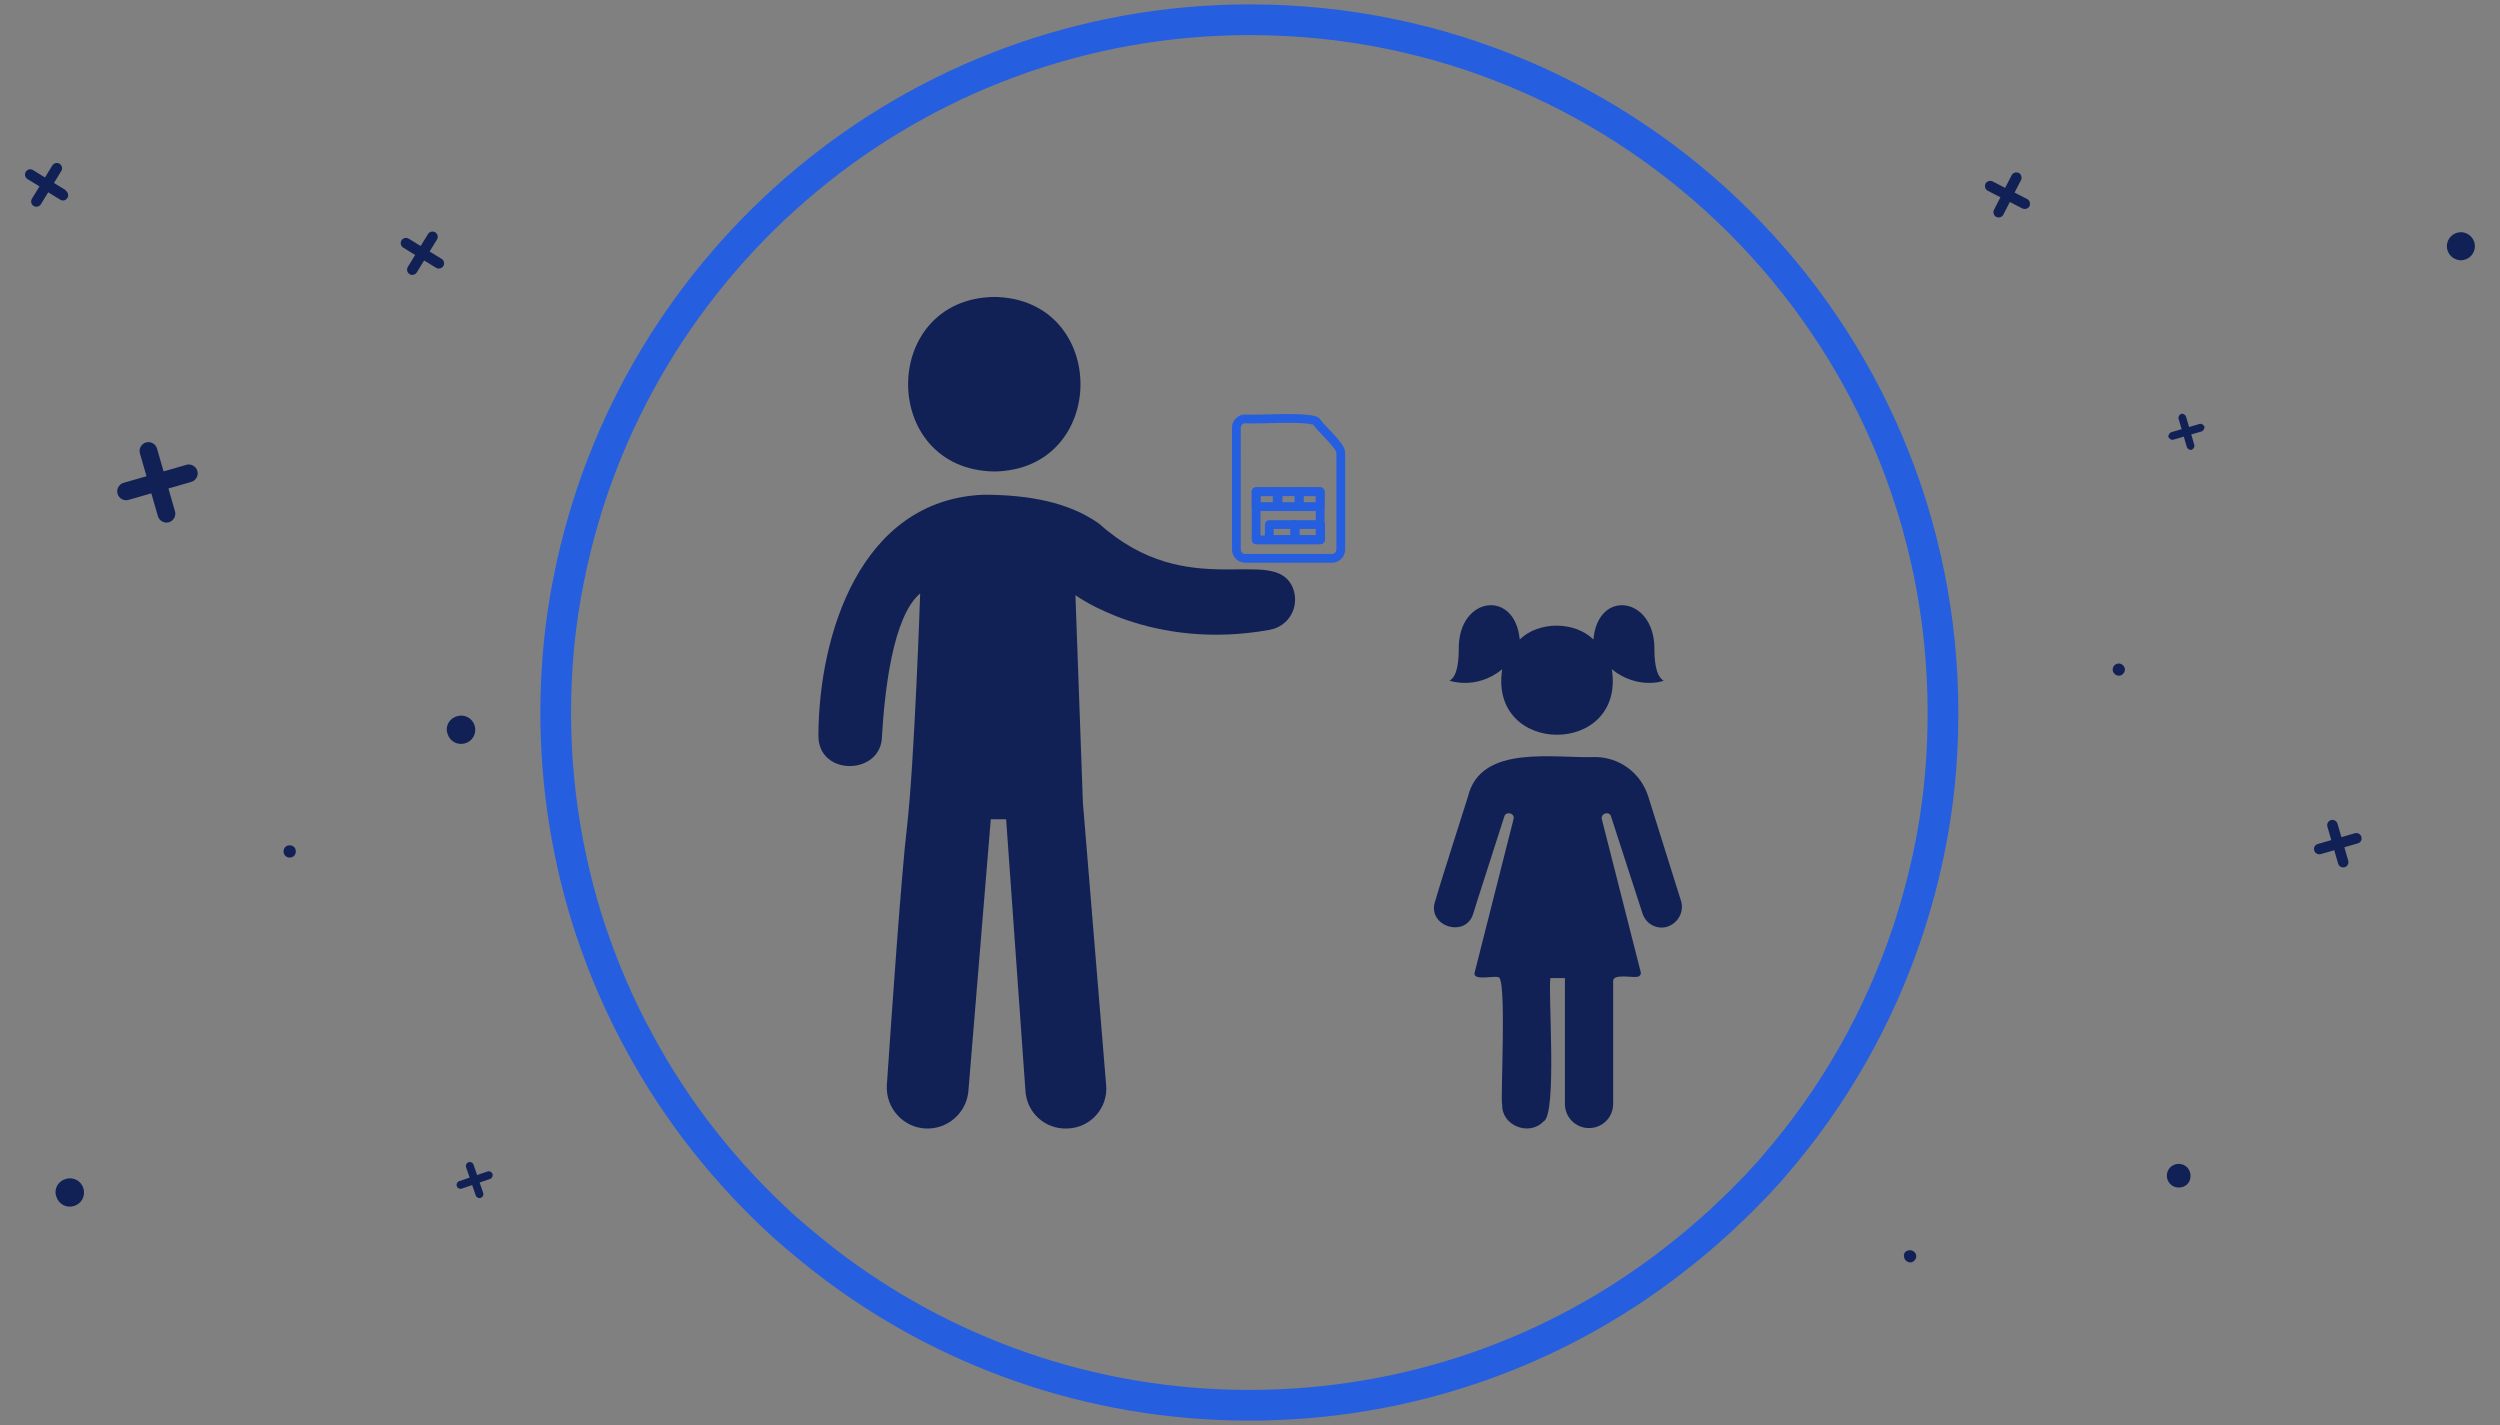 <?xml version="1.0" encoding="UTF-8"?> <svg xmlns="http://www.w3.org/2000/svg" xmlns:xlink="http://www.w3.org/1999/xlink" version="1.1" id="Layer_1" x="0px" y="0px" viewBox="0 0 570 325" style="enable-background:new 0 0 570 325;" xml:space="preserve"><rect x="0" y="0" width="570" height="325" fill="#808080" stroke="none"/> <style type="text/css"> .st0{fill:#112155;} .st1{fill:#7BC5F8;} .st2{fill:#FFFFFF;} .st3{fill:none;stroke:#255EDF;stroke-width:7;stroke-miterlimit:8.772;} .st4{fill:none;} .st5{fill:none;stroke:#255EDF;stroke-width:2;stroke-linecap:round;stroke-linejoin:round;stroke-miterlimit:8.772;} </style> <g> <g id="Fill-1_9_" transform="matrix(0.852,0.523,-0.523,0.852,-58.861,-35.752)"> <path class="st0" d="M104.4,28.9c0.6,0,1.2,0.5,1.2,1.2s-0.5,1.2-1.2,1.2h-3.2v3.2c0,0.6-0.5,1.2-1.2,1.2c-0.6,0-1.2-0.5-1.2-1.2 v-3.3h-3.2c-0.6,0-1.2-0.5-1.2-1.2s0.5-1.2,1.2-1.2h3.2v-3.2c0-0.6,0.5-1.2,1.2-1.2c0.6,0,1.2,0.5,1.2,1.2v3.2h3.2"></path> </g> <g id="Fill-1_1_" transform="matrix(0.852,0.523,-0.523,0.852,-58.861,-35.752)"> <path class="st0" d="M185.6-2.7c0.6,0,1.2,0.5,1.2,1.2c0,0.6-0.5,1.2-1.2,1.2h-3.2v3.2c0,0.6-0.5,1.2-1.2,1.2 c-0.6,0-1.2-0.5-1.2-1.2v-3.2h-3.2c-0.6,0-1.2-0.5-1.2-1.2c0-0.6,0.5-1.2,1.2-1.2h3.2v-3.2c0-0.6,0.5-1.2,1.2-1.2 c0.6,0,1.2,0.5,1.2,1.2v3.2L185.6-2.7"></path> </g> <g id="Fill-11_9_" transform="matrix(0.96,-0.279,0.279,0.96,338.925,179.328)"> <path class="st0" d="M187.2,65.5c0.6,0,1.2,0.5,1.2,1.2s-0.5,1.2-1.2,1.2H184v3.2c0,0.6-0.5,1.2-1.2,1.2c-0.6,0-1.2-0.5-1.2-1.2 v-3.2h-3.2c-0.6,0-1.2-0.5-1.2-1.2s0.5-1.2,1.2-1.2h3.2v-3.2c0-0.6,0.5-1.2,1.2-1.2c0.6,0,1.2,0.5,1.2,1.2v3.2H187.2"></path> </g> <g id="Fill-13_9_" transform="matrix(0.946,-0.324,0.324,0.946,-89.384,-45.575)"> <path class="st0" d="M88.4,360.8c0.5,0,0.9,0.4,0.9,0.9s-0.4,0.9-0.9,0.9h-2.5v2.5c0,0.5-0.4,0.9-0.9,0.9s-0.9-0.4-0.9-0.9v-2.5 h-2.5c-0.5,0-0.9-0.4-0.9-0.9s0.4-0.9,0.9-0.9h2.5v-2.5c0-0.5,0.4-0.9,0.9-0.9s0.9,0.4,0.9,0.9v2.5H88.4"></path> </g> <g id="Fill-14_9_" transform="matrix(1,0,0,1,-343.358,64.96)"> <path class="st0" d="M842.8,203.1c0-1.5-1.2-2.7-2.7-2.7s-2.7,1.2-2.7,2.7s1.2,2.7,2.7,2.7S842.8,204.8,842.8,203.1"></path> </g> <g id="Fill-15_9_" transform="matrix(1,0,0,1,147.283,-17.861)"> <path class="st0" d="M417,74c0-1.7-1.4-3.2-3.2-3.2c-1.7,0-3.2,1.4-3.2,3.2c0,1.7,1.4,3.2,3.2,3.2S417,75.7,417,74"></path> </g> <g id="Fill-16_9_" transform="matrix(1,0,0,1,-179.851,-335.972)"> <path class="st0" d="M247.3,530.1c0-0.8-0.6-1.4-1.4-1.4s-1.4,0.6-1.4,1.4s0.6,1.4,1.4,1.4S247.3,530.9,247.3,530.1"></path> </g> <g id="Fill-17_9_" transform="matrix(0.726,0.688,-0.688,0.726,137.986,-281.97)"> <path class="st0" d="M452.6,19.4c-0.6,0.2-1.3-0.2-1.5-0.8s0.2-1.3,0.8-1.5l3.1-0.9l-0.9-3.1c-0.2-0.6,0.2-1.3,0.8-1.5 c0.6-0.2,1.3,0.2,1.5,0.8l0.9,3.1l3.1-0.9c0.6-0.2,1.3,0.2,1.5,0.8c0.2,0.6-0.2,1.3-0.8,1.5l-3.1,0.9l0.9,3.1 c0.2,0.6-0.2,1.3-0.8,1.5c-0.6,0.2-1.3-0.2-1.5-0.8l-0.9-3.1L452.6,19.4"></path> </g> <g id="Fill-18_9_" transform="matrix(1,-5.55112e-17,5.55112e-17,1,57.8,-38.022)"> <path class="st0" d="M-28.5,152c-1,0.3-2.2-0.3-2.5-1.4c-0.3-1,0.3-2.2,1.4-2.5l5.2-1.5l-1.5-5.2c-0.3-1,0.3-2.2,1.4-2.5 c1-0.3,2.2,0.3,2.5,1.4l1.5,5.2l5.2-1.5c1-0.3,2.2,0.3,2.5,1.4c0.3,1-0.3,2.2-1.4,2.5l-5.2,1.5l1.5,5.2c0.3,1-0.3,2.2-1.4,2.5 c-1,0.3-2.2-0.3-2.5-1.4l-1.5-5.2L-28.5,152"></path> </g> <g id="Fill-19_9_" transform="matrix(1,-1.11022e-16,1.11022e-16,1,328.406,-368.945)"> <path class="st0" d="M167.1,469.2c-0.5,0.1-0.9-0.2-1.1-0.6c-0.1-0.4,0.2-0.9,0.6-1.1l2.4-0.7l-0.7-2.4c-0.1-0.5,0.2-0.9,0.6-1.1 c0.5-0.1,0.9,0.2,1.1,0.6l0.7,2.4l2.4-0.7c0.5-0.1,0.9,0.2,1.1,0.6c0.1,0.4-0.2,0.9-0.6,1.1l-2.4,0.7l0.7,2.4 c0.1,0.5-0.2,0.9-0.6,1.1c-0.5,0.1-0.9-0.2-1.1-0.6l-0.7-2.4L167.1,469.2"></path> </g> <g id="Fill-111_9_" transform="matrix(1,-2.22045e-16,2.22045e-16,1,514.234,-142.115)"> <path class="st0" d="M-501.4,414.9c0.5,1.7,2.2,2.7,4,2.2c1.7-0.5,2.7-2.2,2.2-4c-0.5-1.7-2.2-2.7-4-2.2 C-501,411.4-502,413.2-501.4,414.9"></path> </g> <g id="Fill-111_1_" transform="matrix(1,-2.22045e-16,2.22045e-16,1,514.234,-142.115)"> <path class="st0" d="M-412.2,309.4c0.5,1.7,2.2,2.7,4,2.2c1.7-0.5,2.7-2.2,2.2-4c-0.5-1.7-2.2-2.7-4-2.2S-412.8,307.7-412.2,309.4 "></path> </g> <g id="Fill-112_9_" transform="matrix(1,-2.77556e-16,2.77556e-16,1,284.47,-714.51)"> <path class="st0" d="M149.7,1001.3c0.2,0.7,1,1.2,1.7,1s1.2-1,1-1.7s-1-1.2-1.7-1C149.9,999.7,149.4,1000.4,149.7,1001.3"></path> </g> <g id="Fill-113_9_" transform="matrix(1,-3.33067e-16,3.33067e-16,1,196.837,-592.48)"> <path class="st0" d="M284.9,745.5c0.2,0.7,1,1.2,1.7,1s1.2-1,1-1.7s-1-1.2-1.7-1C285.2,744,284.7,744.7,284.9,745.5"></path> </g> </g> <path class="st1" d="M1065.9,353.7c0-0.1,0-0.1,0-0.2C1065.9,353.7,1065.9,354.1,1065.9,353.7z"></path> <g> <path class="st2" d="M1129.4,322.4L1129.4,322.4L1129.4,322.4z"></path> <path class="st2" d="M1065.9,353.5c0,0.2,0,0.6,0,0.2C1065.9,353.6,1065.9,353.6,1065.9,353.5z"></path> <path class="st2" d="M1129.4,322.4C1129.4,323.2,1129.4,322.5,1129.4,322.4L1129.4,322.4z"></path> </g> <path class="st3" d="M443,162.5c0,3.4-0.1,6.7-0.3,10c-0.8,13.7-3.5,26.9-7.6,39.4c-6.6,20-17,38.2-30.5,53.8 c-0.8,1-1.6,1.9-2.5,2.8c-1.2,1.4-2.5,2.7-3.8,4c-0.6,0.6-1.2,1.3-1.9,1.9c-0.8,0.8-1.6,1.6-2.4,2.3c-1.5,1.5-3.1,2.9-4.7,4.3 c-2.6,2.3-5.2,4.4-7.9,6.5c-26.7,20.7-60.2,32.9-96.6,32.9s-69.9-12.3-96.6-32.9c-3.2-2.5-6.3-5.1-9.4-7.8c-13.2-12-24.5-26.2-33-42 c-4.5-8.2-8.2-16.8-11.2-25.8c-5.1-15.5-7.9-32.2-7.9-49.4c0-10.5,1-20.7,3-30.5C144.1,59.3,208.2,4.5,285,4.5 C372.3,4.5,443,75.2,443,162.5z"></path> <g> <path class="st0" d="M226.7,67.7c26.2,0.4,26.2,39.4,0,39.8C200.5,107.1,200.5,68.1,226.7,67.7z"></path> <path class="st0" d="M224.2,112.8L224.2,112.8L224.2,112.8L224.2,112.8c-28.2,1.2-37.5,32.2-37.6,54.8c-0.2,9.5,14.5,9.3,14.5,0.1 c0.6-9.9,2.4-27.1,8.7-32.4c0,0-1.3,38.4-3,53.2c-1.3,10.9-3.5,42.8-4.6,58.9c-0.3,5.2,3.7,9.7,8.9,9.9c5,0.2,9.3-3.6,9.7-8.6 l5.1-61.9h3.5l4.4,61.9c0.3,5,4.5,8.8,9.5,8.6c5.3-0.1,9.4-4.7,8.9-9.9l-5.3-64.4l-1.7-47.3c0,0,17.3,12.8,44.3,7.9 c4.4-0.8,6.9-5.3,5.3-9.5l0,0c-4.2-10.3-23.6,3.8-44.2-14.7C243.7,114.5,234.6,112.8,224.2,112.8L224.2,112.8z"></path> </g> <g> <path class="st0" d="M367.5,152.6c3.1,19.9-28.1,19.9-25,0c-5.9,4.8-12,2.6-12,2.6c1.9-1.1,2.1-4.8,2.1-7.6 c0.1-11.6,12.8-13.3,13.9-1.8c4.3-4.2,12.5-4.2,16.8,0c1-11.5,13.7-9.8,13.9,1.8c0,2.8,0.2,6.4,2.1,7.6 C379.5,155.2,373.5,157.4,367.5,152.6z"></path> <g> <path class="st4" d="M346.6,145.7L346.6,145.7L346.6,145.7"></path> <path class="st4" d="M342.6,152.6L342.6,152.6"></path> <path class="st4" d="M367.5,152.6L367.5,152.6"></path> <path class="st4" d="M363.5,145.7L363.5,145.7L363.5,145.7"></path> </g> <path class="st0" d="M380.1,211.3c-2.3,0.7-4.8-0.6-5.6-3c0,0-7.2-22.2-7.2-22.2c-0.4-1.2-2.3-0.7-2.1,0.6c0,0,8.9,35,8.9,35 c0.1,0.5-0.3,1-0.8,1c-0.9,0.3-5.6-0.8-5.5,1c0,0,0,28,0,28c0,3-2.4,5.5-5.5,5.5c-3,0-5.5-2.4-5.5-5.5c0,0,0-28.7,0-28.7h-3.3 c-0.6,2.7,1.6,31.4-1.6,32.7c-3.2,3.4-9.6,1-9.4-3.9c-0.5-0.5,1.2-30.1-1-29c-0.8-0.4-5.7,0.9-5.3-1c0,0,8.9-35.1,8.9-35.1 c0.3-1.3-1.7-1.8-2.1-0.6c0,0-5.2,16.2-5.2,16.2c-0.3,0.8-1.6,5.1-1.9,6c-1.7,5.7-10.6,2.9-8.7-2.8c1.2-4.2,6.1-19.4,7.5-23.9 c2.9-12.1,20-8.6,28.9-9c5.6,0,10.5,3.6,12.2,9c0,0,7.5,23.9,7.5,23.9C384,207.9,382.6,210.5,380.1,211.3z"></path> </g> <g> <path class="st5" d="M305.7,103.3v22c0,1.1-0.9,2-2,2h-19.8c-1.1,0-2-0.9-2-2V97.5c0-1.1,0.9-2,2-2c1.4,0.3,15.8-0.8,16.4,0.8 C301.1,97.7,305.8,101.6,305.7,103.3z"></path> <g> <rect x="286.4" y="112.1" class="st5" width="14.6" height="11"></rect> <rect x="286.4" y="112.1" class="st5" width="4.8" height="3.4"></rect> <rect x="291.4" y="112.1" class="st5" width="4.8" height="3.4"></rect> <rect x="296.2" y="112.1" class="st5" width="4.8" height="3.4"></rect> <rect x="289.4" y="119.6" class="st5" width="5.9" height="3.4"></rect> <rect x="295.2" y="119.6" class="st5" width="5.9" height="3.4"></rect> </g> </g> </svg> 